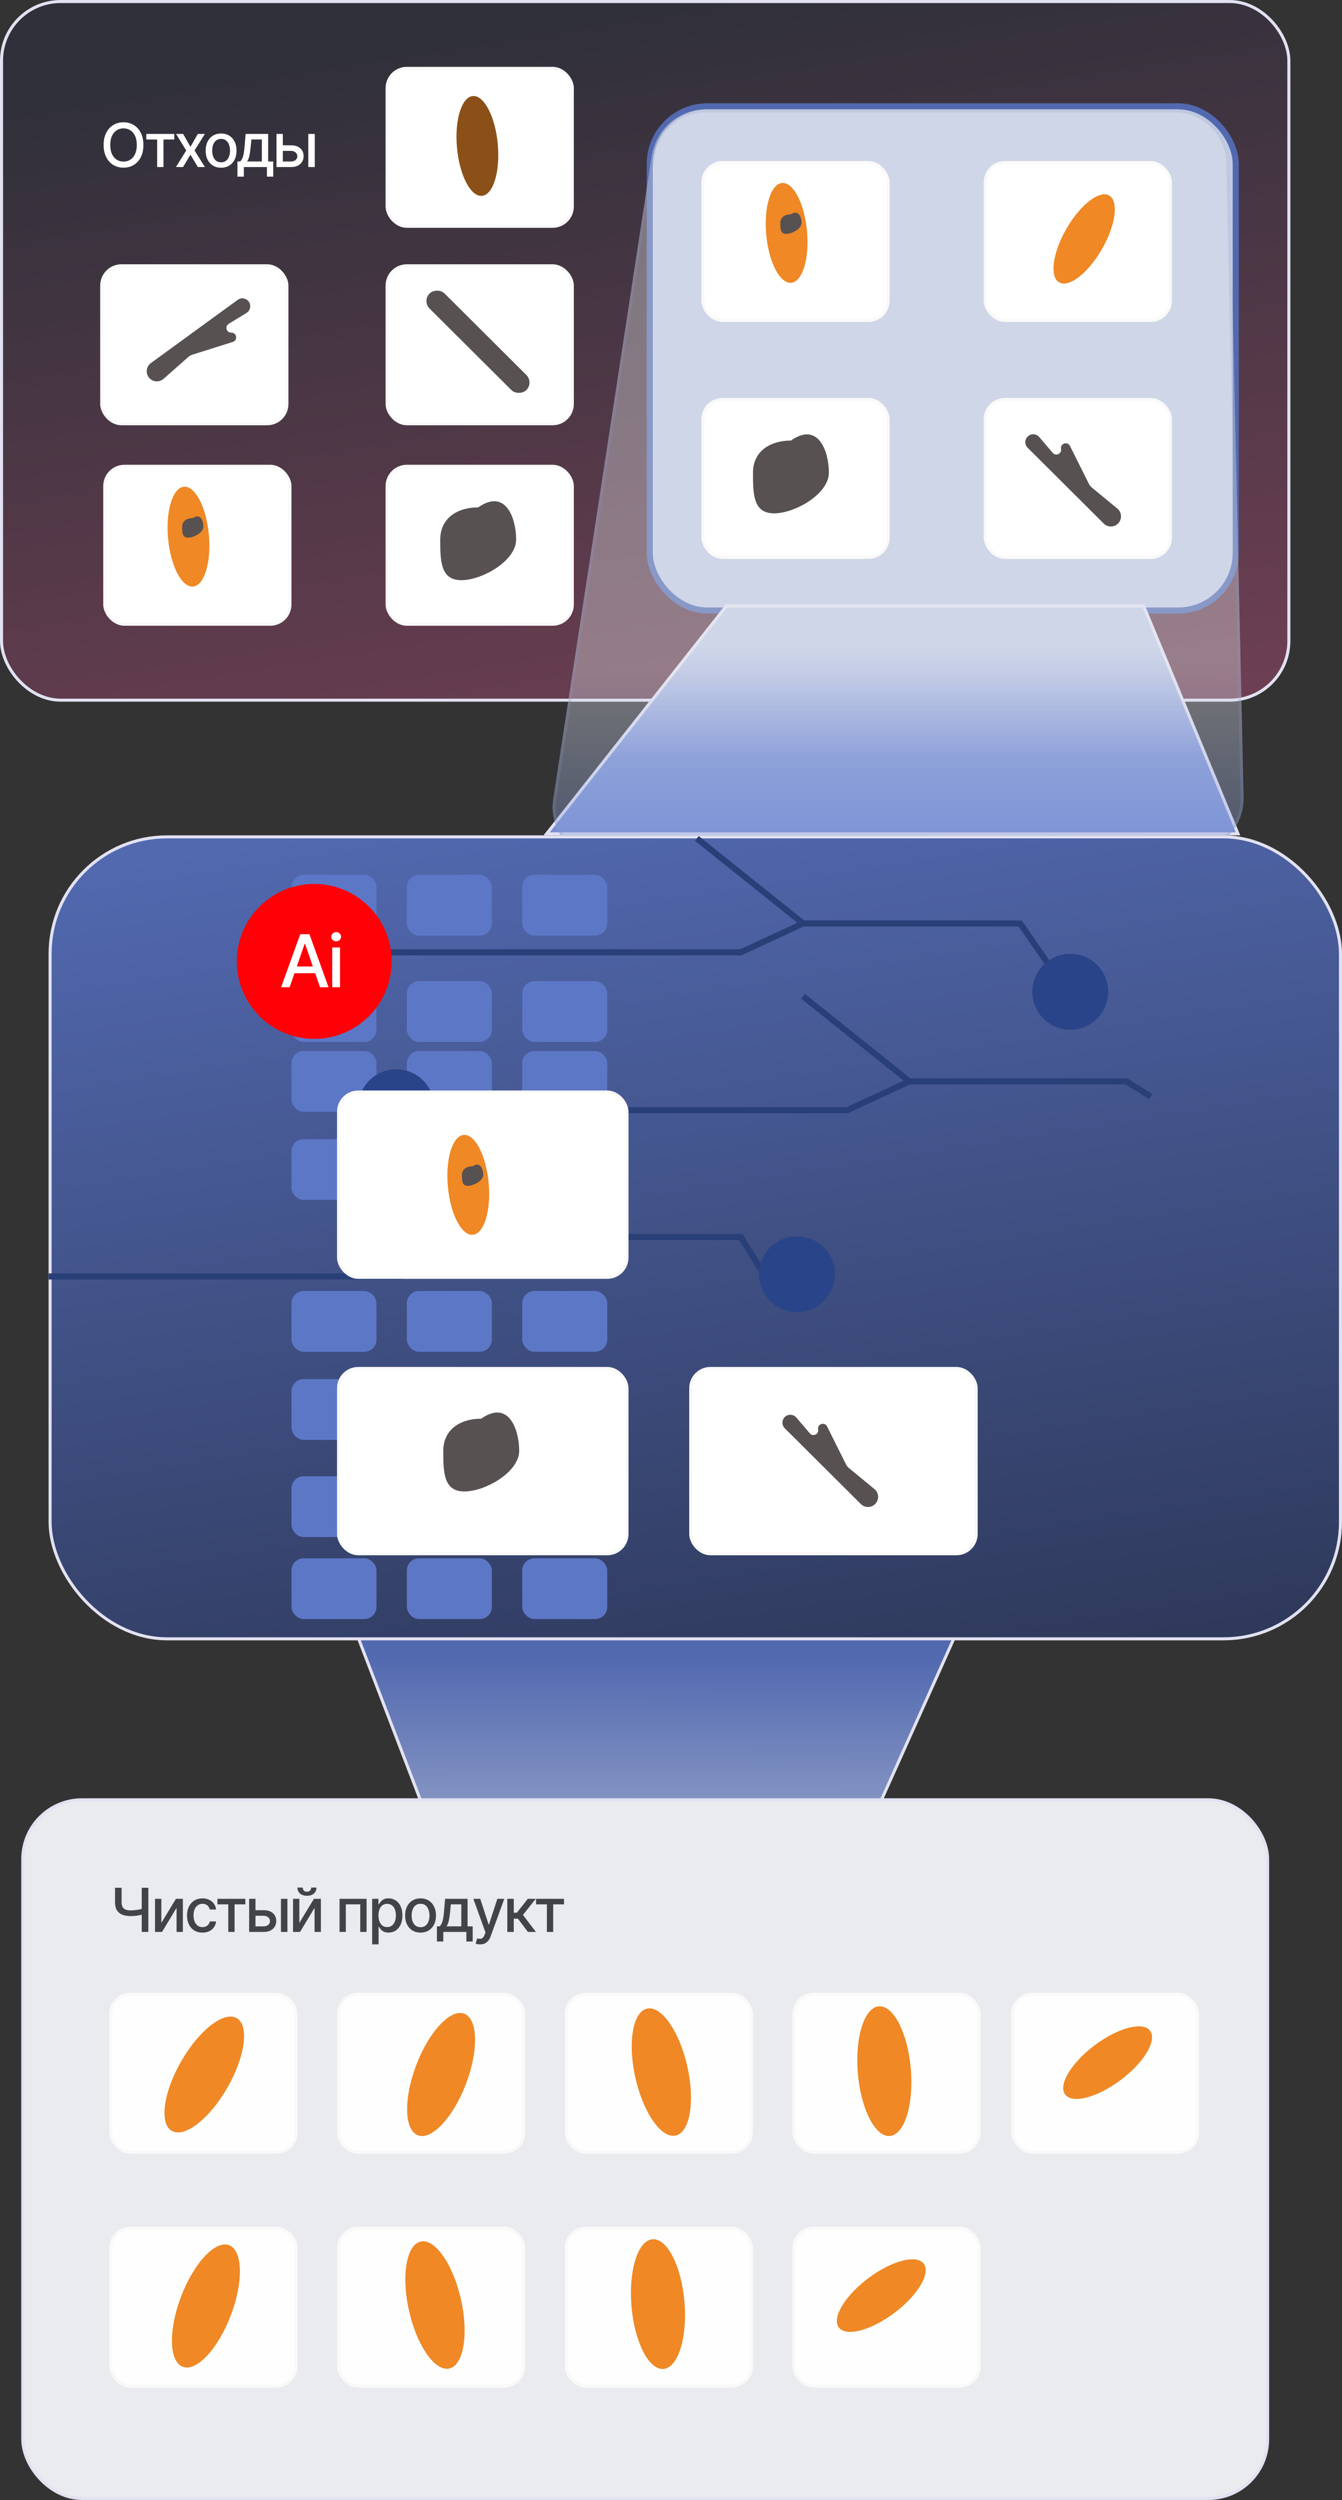<?xml version="1.0" encoding="UTF-8"?> <svg xmlns="http://www.w3.org/2000/svg" width="442" height="823" viewBox="0 0 442 823" fill="none"><rect x="0" y="0" width="442" height="823" fill="#333333" stroke="none"/><path d="M138.623 593L290.107 593L346.227 468L90.727 468L138.623 593Z" fill="url(#paint0_linear_165_415)" stroke="#E2E2F2"></path><rect x="7.5" y="592.5" width="410" height="230" rx="19.5" fill="#EAEBEE" stroke="#E2E2F2"></rect><rect x="36.5" y="656.5" width="61" height="52" rx="6.5" fill="white" fill-opacity="0.95" stroke="#FAF9F9"></rect><rect x="36.5" y="733.5" width="61" height="52" rx="6.5" fill="white" fill-opacity="0.95" stroke="#FAF9F9"></rect><rect x="111.5" y="656.5" width="61" height="52" rx="6.5" fill="white" fill-opacity="0.95" stroke="#FAF9F9"></rect><rect x="111.5" y="733.5" width="61" height="52" rx="6.5" fill="white" fill-opacity="0.95" stroke="#FAF9F9"></rect><rect x="186.5" y="656.5" width="61" height="52" rx="6.5" fill="white" fill-opacity="0.95" stroke="#FAF9F9"></rect><rect x="186.5" y="733.5" width="61" height="52" rx="6.5" fill="white" fill-opacity="0.95" stroke="#FAF9F9"></rect><rect x="261.5" y="656.5" width="61" height="52" rx="6.5" fill="white" fill-opacity="0.95" stroke="#FAF9F9"></rect><rect x="261.5" y="733.5" width="61" height="52" rx="6.5" fill="white" fill-opacity="0.95" stroke="#FAF9F9"></rect><rect x="333.5" y="656.5" width="61" height="52" rx="6.5" fill="white" fill-opacity="0.95" stroke="#FAF9F9"></rect><rect x="0.5" y="0.5" width="424" height="230" rx="19.5" fill="url(#paint1_linear_165_415)" stroke="#E2E2F2"></rect><rect x="214" y="35" width="193" height="166" rx="19" fill="#C1CAE5" stroke="#5269B0" stroke-width="2"></rect><rect x="127.5" y="22.5" width="61" height="52" rx="6.5" fill="white" stroke="#FAF9F9"></rect><rect x="33.5" y="87.5" width="61" height="52" rx="6.5" fill="white" stroke="#FAF9F9"></rect><rect x="127.5" y="87.5" width="61" height="52" rx="6.5" fill="white" stroke="#FAF9F9"></rect><rect width="45" height="7" rx="3.5" transform="matrix(0.709 0.706 0.706 -0.709 139 99.106)" fill="#585151"></rect><ellipse cx="157.229" cy="48.049" rx="6.746" ry="16.5" transform="rotate(-5.257 157.229 48.049)" fill="#8B5018"></ellipse><ellipse cx="67.279" cy="682.933" rx="8.758" ry="21.42" transform="rotate(29.936 67.279 682.933)" fill="#EF8825"></ellipse><ellipse cx="145.279" cy="682.933" rx="8.758" ry="21.42" transform="rotate(20.899 145.279 682.933)" fill="#EF8825"></ellipse><ellipse cx="67.823" cy="759.135" rx="8.758" ry="21.42" transform="rotate(20.899 67.823 759.135)" fill="#EF8825"></ellipse><ellipse cx="217.823" cy="682.135" rx="8.758" ry="21.42" transform="rotate(-12.744 217.823 682.135)" fill="#EF8825"></ellipse><ellipse cx="143.267" cy="758.825" rx="8.758" ry="21.42" transform="rotate(-12.744 143.267 758.825)" fill="#EF8825"></ellipse><ellipse cx="291.267" cy="681.825" rx="8.758" ry="21.42" transform="rotate(-4.868 291.267 681.825)" fill="#EF8825"></ellipse><ellipse cx="216.712" cy="758.514" rx="8.758" ry="21.42" transform="rotate(-4.868 216.712 758.514)" fill="#EF8825"></ellipse><ellipse cx="364.814" cy="679.027" rx="7.148" ry="17.483" transform="rotate(53.108 364.814 679.027)" fill="#EF8825"></ellipse><ellipse cx="290.259" cy="755.717" rx="7.148" ry="17.483" transform="rotate(53.108 290.259 755.717)" fill="#EF8825"></ellipse><path d="M239.242 199.5L376.666 199.5L407.752 274.5L180.032 274.5L239.242 199.5Z" fill="url(#paint2_linear_165_415)" stroke="#E2E2F2"></path><path d="M386.9 36C396.683 36 404.675 43.814 404.895 53.595L409.592 262.372C409.817 272.362 401.861 280.623 391.869 280.775L200.29 283.677C189.153 283.846 180.538 273.963 182.225 262.953L214.659 51.274C216.005 42.488 223.563 36 232.451 36L386.9 36Z" fill="url(#paint3_linear_165_415)" fill-opacity="0.36"></path><path d="M404.395 53.606L409.092 262.383C409.311 272.096 401.576 280.128 391.862 280.275L200.282 283.177C189.455 283.342 181.079 273.733 182.719 263.029L215.153 51.349C216.462 42.808 223.81 36.5 232.451 36.5L386.9 36.5C396.411 36.5 404.182 44.097 404.395 53.606Z" stroke="#8998C7" stroke-opacity="0.22"></path><rect x="16.5" y="275.5" width="425" height="264" rx="38.5" fill="url(#paint4_linear_165_415)" stroke="#E2E2F2"></rect><rect x="96" y="486" width="28" height="20" rx="4" fill="#5C77C6"></rect><rect x="96" y="513" width="28" height="20" rx="4" fill="#5C77C6"></rect><rect x="96" y="454" width="28" height="20" rx="4" fill="#5C77C6"></rect><rect x="96" y="425" width="28" height="20" rx="4" fill="#5C77C6"></rect><rect x="96" y="375" width="28" height="20" rx="4" fill="#5C77C6"></rect><rect x="96" y="346" width="28" height="20" rx="4" fill="#5C77C6"></rect><rect x="96" y="323" width="28" height="20" rx="4" fill="#5C77C6"></rect><rect x="96" y="288" width="28" height="20" rx="4" fill="#5C77C6"></rect><rect x="134" y="486" width="28" height="20" rx="4" fill="#5C77C6"></rect><rect x="134" y="513" width="28" height="20" rx="4" fill="#5C77C6"></rect><rect x="134" y="454" width="28" height="20" rx="4" fill="#5C77C6"></rect><rect x="134" y="425" width="28" height="20" rx="4" fill="#5C77C6"></rect><rect x="134" y="375" width="28" height="20" rx="4" fill="#5C77C6"></rect><rect x="134" y="346" width="28" height="20" rx="4" fill="#5C77C6"></rect><rect x="134" y="323" width="28" height="20" rx="4" fill="#5C77C6"></rect><rect x="134" y="288" width="28" height="20" rx="4" fill="#5C77C6"></rect><rect x="172" y="486" width="28" height="20" rx="4" fill="#5C77C6"></rect><rect x="172" y="513" width="28" height="20" rx="4" fill="#5C77C6"></rect><rect x="172" y="454" width="28" height="20" rx="4" fill="#5C77C6"></rect><rect x="172" y="425" width="28" height="20" rx="4" fill="#5C77C6"></rect><rect x="172" y="375" width="28" height="20" rx="4" fill="#5C77C6"></rect><rect x="172" y="346" width="28" height="20" rx="4" fill="#5C77C6"></rect><rect x="172" y="323" width="28" height="20" rx="4" fill="#5C77C6"></rect><rect x="172" y="288" width="28" height="20" rx="4" fill="#5C77C6"></rect><circle cx="95.5" cy="312.5" r="12.5" fill="#2A4489"></circle><circle cx="130.5" cy="364.5" r="12.5" fill="#2A4489"></circle><path d="M108 313.5H244L264.5 304M264.5 304H336L345 317M264.5 304L229.5 276" stroke="#293F78" stroke-width="2"></path><path d="M143 365.5H279L299.5 356M299.5 356H371L379 361M299.5 356L264.5 328" stroke="#293F78" stroke-width="2"></path><path d="M16 420.22H131.842L156.839 407.244M156.839 407.244H244.026L255 425M156.839 407.244L114.161 369" stroke="#293F78" stroke-width="2"></path><circle cx="352.5" cy="326.5" r="12.5" fill="#2A4489"></circle><circle cx="262.5" cy="419.5" r="12.5" fill="#2A4489"></circle><rect x="111.5" y="359.5" width="95" height="61" rx="6.5" fill="white" stroke="#FAF9F9"></rect><rect x="111.5" y="450.5" width="95" height="61" rx="6.5" fill="white" stroke="#FAF9F9"></rect><rect x="227.5" y="450.5" width="94" height="61" rx="6.5" fill="white" stroke="#FAF9F9"></rect><rect x="324.5" y="131.5" width="61" height="52" rx="6.5" fill="white" stroke="#FAF9F9"></rect><rect x="231.5" y="53.5" width="61" height="52" rx="6.5" fill="white" stroke="#FAF9F9"></rect><rect x="34.5" y="153.5" width="61" height="52" rx="6.5" fill="white" stroke="#FAF9F9"></rect><rect x="324.5" y="53.5" width="61" height="52" rx="6.5" fill="white" stroke="#FAF9F9"></rect><rect x="231.5" y="131.5" width="61" height="52" rx="6.5" fill="white" stroke="#FAF9F9"></rect><rect x="127.5" y="153.5" width="61" height="52" rx="6.5" fill="white" stroke="#FAF9F9"></rect><path d="M273 155.606C273 162.614 261.848 169 254.944 169C248.041 169 248 162.614 248 155.606C248 148.598 253.596 145.032 260.5 145.032C269.528 138.688 273 148.598 273 155.606Z" fill="#585151"></path><path d="M170 177.606C170 184.614 158.848 191 151.944 191C145.041 191 145 184.614 145 177.606C145 170.598 150.596 167.032 157.5 167.032C166.528 160.688 170 170.598 170 177.606Z" fill="#585151"></path><path d="M171 477.606C171 484.614 159.848 491 152.944 491C146.041 491 146 484.614 146 477.606C146 470.598 151.596 467.032 158.5 467.032C167.528 460.688 171 470.598 171 477.606Z" fill="#585151"></path><ellipse cx="357.08" cy="78.665" rx="6.746" ry="16.5" transform="rotate(29.936 357.08 78.665)" fill="#EF8825"></ellipse><ellipse cx="259.08" cy="76.665" rx="6.746" ry="16.5" transform="rotate(-5.257 259.08 76.665)" fill="#EF8825"></ellipse><ellipse cx="62.08" cy="176.665" rx="6.746" ry="16.5" transform="rotate(-5.257 62.08 176.665)" fill="#EF8825"></ellipse><ellipse cx="154.229" cy="390.049" rx="6.746" ry="16.5" transform="rotate(-5.257 154.229 390.049)" fill="#EF8825"></ellipse><path d="M264 73.394C264 75.281 260.877 77 258.944 77C257.011 77 257 75.281 257 73.394C257 71.507 258.567 70.547 260.5 70.547C263.028 68.839 264 71.507 264 73.394Z" fill="#585151"></path><path d="M67 173.394C67 175.281 63.877 177 61.944 177C60.011 177 60 175.281 60 173.394C60 171.507 61.567 170.547 63.5 170.547C66.028 168.839 67 171.507 67 173.394Z" fill="#585151"></path><path d="M159.149 386.778C159.149 388.664 156.027 390.384 154.094 390.384C152.161 390.384 152.149 388.664 152.149 386.778C152.149 384.891 153.716 383.931 155.649 383.931C158.177 382.223 159.149 384.891 159.149 386.778Z" fill="#585151"></path><path d="M340.301 142.961C337.98 142.961 336.821 145.769 338.465 147.406L363.527 172.356C364.833 173.656 366.945 173.651 368.245 172.345V172.345C369.631 170.952 369.519 168.668 368.002 167.418L359.584 160.481C359.199 160.164 358.885 159.77 358.662 159.324L352.403 146.806C351.593 145.186 349.137 146.005 349.461 147.787V147.787C349.747 149.361 347.768 150.301 346.729 149.084L342.279 143.873C341.785 143.294 341.062 142.961 340.301 142.961V142.961Z" fill="#585151"></path><path d="M260.301 465.744C257.98 465.744 256.821 468.552 258.465 470.189L283.527 495.139C284.833 496.438 286.945 496.433 288.245 495.128V495.128C289.631 493.735 289.519 491.451 288.002 490.201L279.584 483.264C279.199 482.947 278.885 482.552 278.662 482.106L272.403 469.589C271.593 467.969 269.137 468.788 269.461 470.57V470.57C269.747 472.144 267.768 473.084 266.729 471.867L262.279 466.656C261.785 466.077 261.062 465.744 260.301 465.744V465.744Z" fill="#585151"></path><path d="M82.387 101.222C82.753 98.93 80.163 97.343 78.287 98.708L49.697 119.522C48.207 120.606 47.879 122.692 48.963 124.181V124.181C50.12 125.771 52.394 126.02 53.867 124.719L62.045 117.5C62.419 117.17 62.858 116.922 63.333 116.772L76.681 112.566C78.408 112.022 77.987 109.468 76.177 109.507V109.507C74.577 109.541 73.961 107.438 75.326 106.604L81.174 103.031C81.824 102.635 82.267 101.973 82.387 101.222V101.222Z" fill="#585151"></path><path d="M47.233 47.727C47.233 49.28 46.949 50.615 46.381 51.733C45.812 52.846 45.034 53.703 44.044 54.304C43.059 54.901 41.939 55.199 40.685 55.199C39.425 55.199 38.301 54.901 37.311 54.304C36.326 53.703 35.55 52.843 34.981 51.726C34.413 50.608 34.129 49.276 34.129 47.727C34.129 46.174 34.413 44.841 34.981 43.729C35.55 42.611 36.326 41.754 37.311 41.158C38.301 40.556 39.425 40.256 40.685 40.256C41.939 40.256 43.059 40.556 44.044 41.158C45.034 41.754 45.812 42.611 46.381 43.729C46.949 44.841 47.233 46.174 47.233 47.727ZM45.06 47.727C45.06 46.544 44.868 45.547 44.484 44.737C44.106 43.923 43.585 43.307 42.922 42.891C42.264 42.469 41.518 42.258 40.685 42.258C39.847 42.258 39.099 42.469 38.44 42.891C37.782 43.307 37.261 43.923 36.878 44.737C36.499 45.547 36.31 46.544 36.31 47.727C36.31 48.911 36.499 49.91 36.878 50.724C37.261 51.534 37.782 52.15 38.44 52.571C39.099 52.988 39.847 53.196 40.685 53.196C41.518 53.196 42.264 52.988 42.922 52.571C43.585 52.15 44.106 51.534 44.484 50.724C44.868 49.91 45.06 48.911 45.06 47.727ZM48.188 45.923V44.091H57.392V45.923H53.834V55H51.76V45.923H48.188ZM60.315 44.091L62.722 48.338L65.151 44.091H67.474L64.072 49.545L67.502 55H65.18L62.722 50.923L60.272 55H57.943L61.337 49.545L57.985 44.091H60.315ZM72.82 55.22C71.797 55.22 70.904 54.986 70.142 54.517C69.38 54.048 68.788 53.392 68.367 52.55C67.945 51.707 67.734 50.722 67.734 49.595C67.734 48.464 67.945 47.474 68.367 46.626C68.788 45.779 69.38 45.121 70.142 44.652C70.904 44.183 71.797 43.949 72.82 43.949C73.842 43.949 74.735 44.183 75.497 44.652C76.26 45.121 76.851 45.779 77.273 46.626C77.694 47.474 77.905 48.464 77.905 49.595C77.905 50.722 77.694 51.707 77.273 52.55C76.851 53.392 76.26 54.048 75.497 54.517C74.735 54.986 73.842 55.22 72.82 55.22ZM72.827 53.438C73.49 53.438 74.039 53.262 74.474 52.912C74.91 52.562 75.232 52.095 75.44 51.513C75.653 50.93 75.76 50.289 75.76 49.588C75.76 48.892 75.653 48.253 75.44 47.67C75.232 47.083 74.91 46.612 74.474 46.257C74.039 45.902 73.49 45.724 72.827 45.724C72.159 45.724 71.605 45.902 71.165 46.257C70.729 46.612 70.405 47.083 70.192 47.67C69.983 48.253 69.879 48.892 69.879 49.588C69.879 50.289 69.983 50.93 70.192 51.513C70.405 52.095 70.729 52.562 71.165 52.912C71.605 53.262 72.159 53.438 72.827 53.438ZM78.21 58.146V53.16H79.098C79.325 52.952 79.517 52.704 79.673 52.415C79.834 52.126 79.969 51.783 80.078 51.385C80.191 50.987 80.286 50.523 80.362 49.993C80.438 49.458 80.504 48.847 80.561 48.16L80.902 44.091H88.316V53.16H89.993V58.146H87.919V55H80.312V58.146H78.21ZM81.37 53.16H86.243V45.909H82.805L82.578 48.16C82.469 49.306 82.332 50.301 82.166 51.144C82 51.981 81.735 52.654 81.37 53.16ZM92.666 47.841H95.834C97.169 47.841 98.197 48.172 98.916 48.835C99.636 49.498 99.996 50.353 99.996 51.399C99.996 52.081 99.835 52.694 99.513 53.239C99.191 53.783 98.72 54.214 98.099 54.531C97.479 54.844 96.724 55 95.834 55H91.068V44.091H93.149V53.168H95.834C96.445 53.168 96.947 53.009 97.34 52.692C97.733 52.37 97.929 51.96 97.929 51.463C97.929 50.938 97.733 50.509 97.34 50.178C96.947 49.841 96.445 49.673 95.834 49.673H92.666V47.841ZM101.544 55V44.091H103.668V55H101.544Z" fill="white"></path><path d="M37.889 621.455H40.055V626.256C40.055 626.923 40.171 627.451 40.403 627.839C40.635 628.223 40.972 628.495 41.412 628.656C41.857 628.817 42.397 628.898 43.031 628.898C43.367 628.898 43.708 628.886 44.054 628.862C44.404 628.834 44.752 628.796 45.098 628.749C45.444 628.696 45.778 628.637 46.099 628.571C46.426 628.5 46.729 628.422 47.008 628.337V630.205C46.734 630.295 46.443 630.375 46.135 630.446C45.832 630.512 45.515 630.571 45.183 630.624C44.852 630.671 44.506 630.709 44.146 630.737C43.786 630.766 43.415 630.78 43.031 630.78C41.971 630.78 41.054 630.628 40.283 630.325C39.516 630.018 38.924 629.532 38.507 628.869C38.095 628.206 37.889 627.335 37.889 626.256V621.455ZM46.682 621.455H48.855V636H46.682V621.455ZM53.137 633.024L57.946 625.091H60.233V636H58.152V628.06L53.365 636H51.056V625.091H53.137V633.024ZM66.683 636.22C65.627 636.22 64.718 635.981 63.956 635.503C63.198 635.02 62.616 634.355 62.209 633.507C61.801 632.66 61.598 631.689 61.598 630.595C61.598 629.487 61.806 628.509 62.223 627.662C62.639 626.81 63.226 626.144 63.984 625.666C64.742 625.188 65.634 624.949 66.662 624.949C67.49 624.949 68.229 625.103 68.877 625.411C69.526 625.714 70.049 626.14 70.447 626.689C70.85 627.238 71.089 627.88 71.164 628.614H69.098C68.984 628.102 68.724 627.662 68.316 627.293C67.914 626.923 67.374 626.739 66.697 626.739C66.105 626.739 65.587 626.895 65.142 627.207C64.701 627.515 64.358 627.955 64.112 628.528C63.866 629.097 63.742 629.769 63.742 630.545C63.742 631.341 63.863 632.027 64.105 632.605C64.346 633.183 64.687 633.63 65.127 633.947C65.573 634.265 66.096 634.423 66.697 634.423C67.1 634.423 67.464 634.35 67.791 634.203C68.122 634.052 68.399 633.836 68.622 633.557C68.849 633.277 69.008 632.941 69.098 632.548H71.164C71.089 633.254 70.859 633.884 70.475 634.438C70.092 634.991 69.578 635.427 68.934 635.744C68.295 636.062 67.545 636.22 66.683 636.22ZM71.61 626.923V625.091H80.814V626.923H77.256V636H75.182V626.923H71.61ZM83.658 628.841H86.826C88.161 628.841 89.189 629.172 89.908 629.835C90.628 630.498 90.988 631.353 90.988 632.399C90.988 633.081 90.827 633.694 90.505 634.239C90.183 634.783 89.712 635.214 89.092 635.531C88.471 635.844 87.716 636 86.826 636H82.06V625.091H84.141V634.168H86.826C87.437 634.168 87.939 634.009 88.332 633.692C88.725 633.37 88.921 632.96 88.921 632.463C88.921 631.937 88.725 631.509 88.332 631.178C87.939 630.841 87.437 630.673 86.826 630.673H83.658V628.841ZM92.536 636V625.091H94.66V636H92.536ZM98.591 633.024L103.399 625.091H105.686V636H103.605V628.06L98.818 636H96.51V625.091H98.591V633.024ZM102.49 621.398H104.237C104.237 622.198 103.953 622.849 103.385 623.351C102.821 623.848 102.059 624.097 101.098 624.097C100.141 624.097 99.381 623.848 98.818 623.351C98.254 622.849 97.973 622.198 97.973 621.398H99.713C99.713 621.753 99.817 622.068 100.025 622.342C100.234 622.612 100.591 622.747 101.098 622.747C101.595 622.747 101.95 622.612 102.163 622.342C102.381 622.072 102.49 621.758 102.49 621.398ZM111.834 636V625.091H120.733V636H118.652V626.923H113.901V636H111.834ZM122.572 640.091V625.091H124.646V626.859H124.824C124.947 626.632 125.124 626.369 125.356 626.071C125.588 625.773 125.91 625.512 126.322 625.29C126.734 625.062 127.279 624.949 127.956 624.949C128.836 624.949 129.622 625.171 130.314 625.616C131.005 626.062 131.547 626.703 131.94 627.541C132.338 628.379 132.537 629.388 132.537 630.567C132.537 631.746 132.34 632.757 131.947 633.599C131.554 634.437 131.014 635.084 130.328 635.538C129.641 635.988 128.858 636.213 127.977 636.213C127.314 636.213 126.772 636.102 126.35 635.879C125.934 635.657 125.607 635.396 125.37 635.098C125.134 634.8 124.951 634.535 124.824 634.303H124.696V640.091H122.572ZM124.653 630.545C124.653 631.312 124.764 631.985 124.987 632.562C125.209 633.14 125.531 633.592 125.953 633.919C126.374 634.241 126.89 634.402 127.501 634.402C128.136 634.402 128.666 634.234 129.092 633.898C129.518 633.557 129.84 633.095 130.058 632.513C130.28 631.93 130.392 631.275 130.392 630.545C130.392 629.826 130.283 629.179 130.065 628.607C129.852 628.034 129.53 627.581 129.099 627.25C128.673 626.919 128.14 626.753 127.501 626.753C126.886 626.753 126.365 626.911 125.939 627.229C125.517 627.546 125.198 627.989 124.98 628.557C124.762 629.125 124.653 629.788 124.653 630.545ZM138.511 636.22C137.488 636.22 136.596 635.986 135.833 635.517C135.071 635.048 134.479 634.393 134.058 633.55C133.636 632.707 133.426 631.722 133.426 630.595C133.426 629.464 133.636 628.474 134.058 627.626C134.479 626.779 135.071 626.121 135.833 625.652C136.596 625.183 137.488 624.949 138.511 624.949C139.534 624.949 140.426 625.183 141.189 625.652C141.951 626.121 142.543 626.779 142.964 627.626C143.386 628.474 143.596 629.464 143.596 630.595C143.596 631.722 143.386 632.707 142.964 633.55C142.543 634.393 141.951 635.048 141.189 635.517C140.426 635.986 139.534 636.22 138.511 636.22ZM138.518 634.438C139.181 634.438 139.73 634.262 140.166 633.912C140.601 633.562 140.923 633.095 141.132 632.513C141.345 631.93 141.451 631.289 141.451 630.588C141.451 629.892 141.345 629.253 141.132 628.67C140.923 628.083 140.601 627.612 140.166 627.257C139.73 626.902 139.181 626.724 138.518 626.724C137.85 626.724 137.297 626.902 136.856 627.257C136.421 627.612 136.096 628.083 135.883 628.67C135.675 629.253 135.571 629.892 135.571 630.588C135.571 631.289 135.675 631.93 135.883 632.513C136.096 633.095 136.421 633.562 136.856 633.912C137.297 634.262 137.85 634.438 138.518 634.438ZM143.901 639.146V634.161H144.789C145.016 633.952 145.208 633.704 145.364 633.415C145.525 633.126 145.66 632.783 145.769 632.385C145.883 631.987 145.978 631.523 146.053 630.993C146.129 630.458 146.195 629.847 146.252 629.161L146.593 625.091H154.008V634.161H155.684V639.146H153.61V636H146.004V639.146H143.901ZM147.062 634.161H151.934V626.909H148.496L148.269 629.161C148.16 630.306 148.023 631.301 147.857 632.143C147.692 632.982 147.426 633.654 147.062 634.161ZM158.102 640.091C157.785 640.091 157.496 640.065 157.235 640.013C156.975 639.965 156.781 639.913 156.653 639.857L157.164 638.116C157.553 638.221 157.898 638.266 158.201 638.251C158.504 638.237 158.772 638.124 159.004 637.911C159.241 637.697 159.449 637.349 159.629 636.866L159.892 636.142L155.9 625.091H158.173L160.936 633.557H161.049L163.812 625.091H166.092L161.596 637.456C161.388 638.024 161.123 638.505 160.801 638.898C160.479 639.295 160.095 639.594 159.65 639.793C159.205 639.991 158.689 640.091 158.102 640.091ZM167.088 636V625.091H169.211V629.665H170.234L173.835 625.091H176.463L172.237 630.396L176.512 636H173.877L170.589 631.639H169.211V636H167.088ZM176.551 626.923V625.091H185.756V626.923H182.197V636H180.124V626.923H176.551Z" fill="#424346"></path><circle cx="103.5" cy="316.5" r="25.5" fill="#FF0007"></circle><path d="M95.392 325H92.597L98.878 307.545H101.92L108.202 325H105.406L100.472 310.716H100.335L95.392 325ZM95.861 318.165H104.929V320.381H95.861V318.165ZM109.435 325V311.909H111.983V325H109.435ZM110.722 309.889C110.279 309.889 109.898 309.741 109.58 309.446C109.267 309.145 109.111 308.787 109.111 308.372C109.111 307.952 109.267 307.594 109.58 307.298C109.898 306.997 110.279 306.847 110.722 306.847C111.165 306.847 111.543 306.997 111.855 307.298C112.174 307.594 112.333 307.952 112.333 308.372C112.333 308.787 112.174 309.145 111.855 309.446C111.543 309.741 111.165 309.889 110.722 309.889Z" fill="white"></path><defs><linearGradient id="paint0_linear_165_415" x1="207.262" y1="636.5" x2="207.54" y2="545.208" gradientUnits="userSpaceOnUse"><stop stop-color="#AFB9D2"></stop><stop offset="1" stop-color="#5269B0"></stop></linearGradient><linearGradient id="paint1_linear_165_415" x1="212.5" y1="-2.93346e-06" x2="266" y2="340" gradientUnits="userSpaceOnUse"><stop stop-color="#2F303A"></stop><stop offset="1" stop-color="#84445B"></stop></linearGradient><linearGradient id="paint2_linear_165_415" x1="299.271" y1="212.365" x2="299.271" y2="249.653" gradientUnits="userSpaceOnUse"><stop stop-color="#C1CAE5"></stop><stop offset="1" stop-color="#7990D5"></stop></linearGradient><linearGradient id="paint3_linear_165_415" x1="299.271" y1="220.256" x2="299.271" y2="282.613" gradientUnits="userSpaceOnUse"><stop stop-color="#EAEBEE"></stop><stop offset="1" stop-color="#7990D5"></stop></linearGradient><linearGradient id="paint4_linear_165_415" x1="151.606" y1="265" x2="200.446" y2="580.445" gradientUnits="userSpaceOnUse"><stop stop-color="#5269B0"></stop><stop offset="1" stop-color="#2D3758"></stop></linearGradient></defs></svg> 
